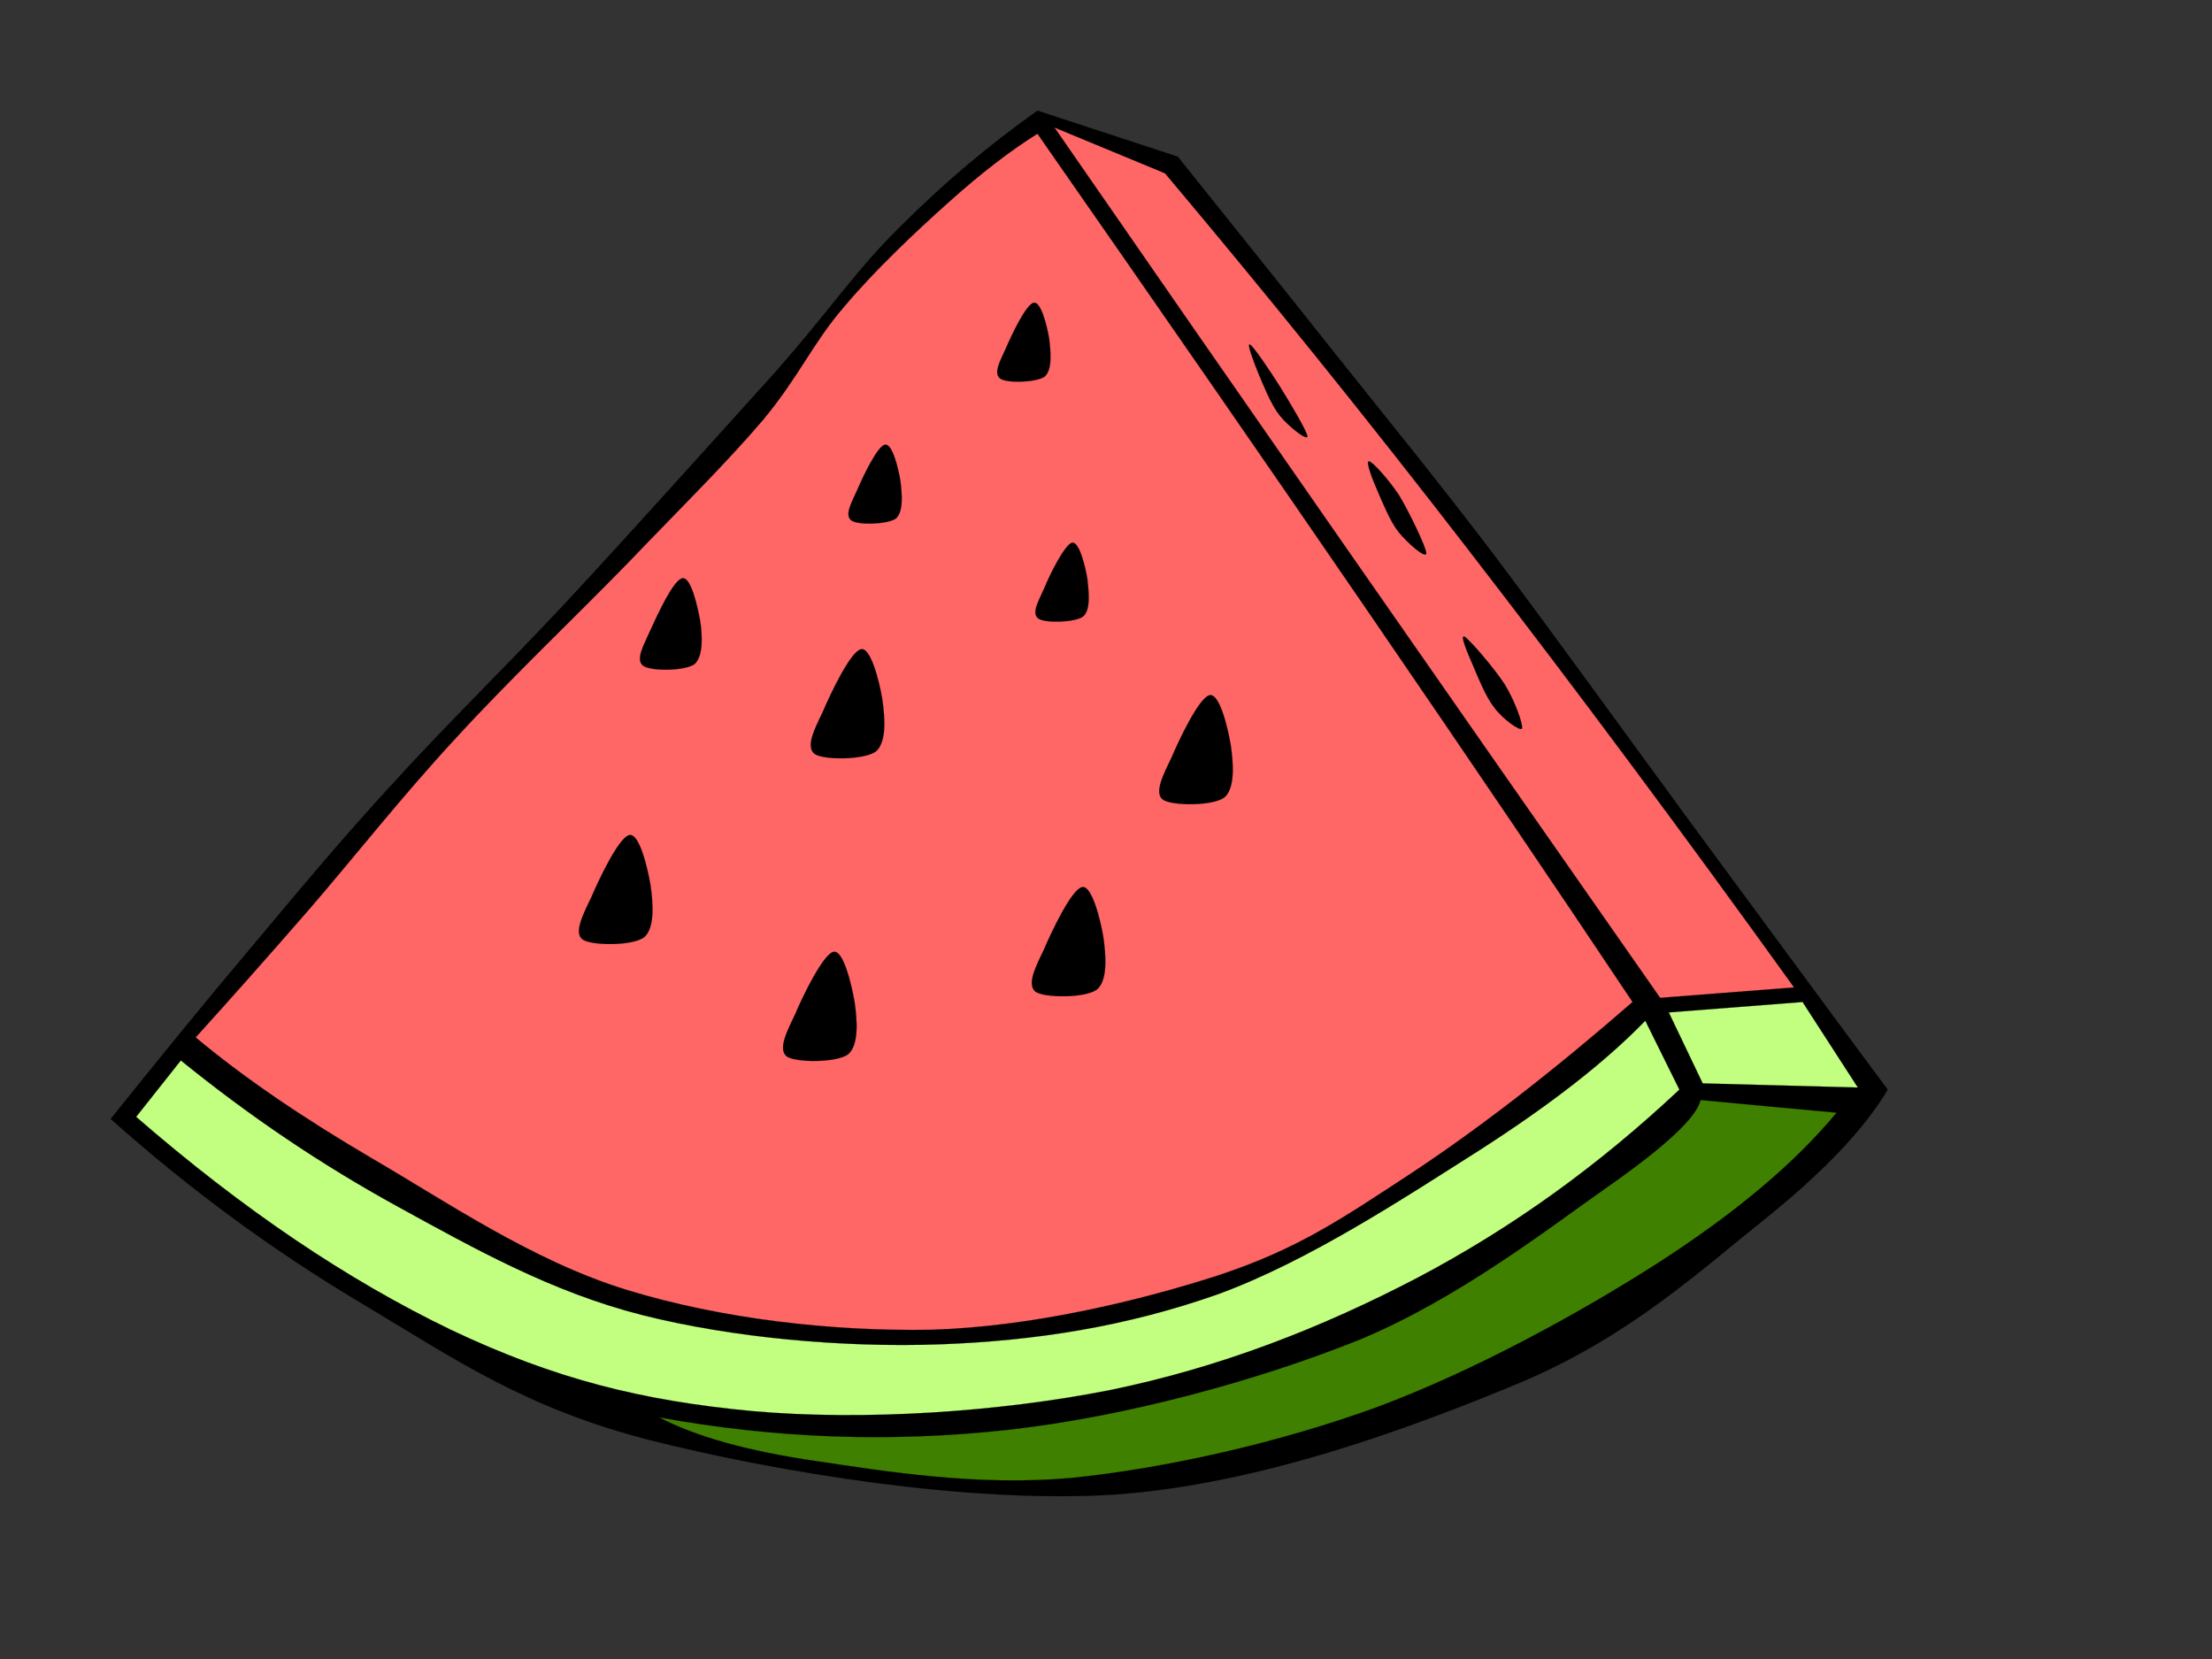 <?xml version="1.0"?><svg width="640" height="480" xmlns="http://www.w3.org/2000/svg">
 <rect width="100%" height="100%" fill="#333333" stroke="none"/>
 <title>watermelon</title>
 <g>
  <title>Layer 1</title>
  <switch>
   <g>
    <g id="Layer_1">
     <g>
      <path stroke-width="0.036" stroke-miterlimit="10" stroke="#000000" fill-rule="evenodd" d="m300.166,32.02c-14.113,10.012 -27.186,20.996 -39.978,33.835c-12.838,12.653 -19.965,23.824 -36.297,42.271c-16.709,18.493 -42.857,47.647 -61.501,67.624c-18.502,19.652 -33.606,34.299 -48.569,50.753c-15.104,16.361 -27.565,31.426 -41.205,47.692c-13.83,16.363 -26.998,32.585 -40.592,49.548c22.939,20.441 46.917,38.099 73.207,53.72c26.196,15.619 46.445,29.894 82.977,39.258c36.533,9.176 91.615,18.354 134.095,15.711c42.244,-2.92 86.469,-19.466 118.093,-32.63c31.294,-13.347 51.731,-32.353 69.478,-46.487c17.747,-14.183 29.547,-26.697 36.298,-38.054c-18.976,-25.494 -37.477,-50.798 -56.593,-76.661c-19.116,-26.05 -39.884,-54.879 -57.208,-77.915c-17.51,-23.036 -31.387,-39.907 -46.728,-59.188c-15.433,-19.467 -30.161,-37.775 -44.887,-56.176c-13.498,-4.402 -27.044,-8.851 -40.591,-13.301z" clip-rule="evenodd"/>
      <path stroke-width="0.036" stroke-miterlimit="10" stroke="#000000" fill-rule="evenodd" fill="#FF6666" d="m300.166,38.694c-7.93,4.959 -16.471,11.541 -25.817,19.93c-9.44,8.436 -21.193,19.513 -30.161,30.174c-9.015,10.429 -12.98,20.116 -23.364,32.63c-10.667,12.561 -24.449,26.095 -39.365,41.668c-15.198,15.62 -34.22,33.65 -49.796,50.706c-15.576,16.825 -29.783,34.948 -42.433,49.546c-12.651,14.555 -23.271,26.467 -32.616,36.802c13.405,11.218 30.066,22.713 51.07,35.042c21.004,12.189 46.445,29.71 73.773,38.052c27.282,8.343 58.953,12.005 87.933,11.497c28.698,-0.834 59.519,-8.158 83.025,-15.714c23.317,-7.74 35.73,-16.36 55.979,-29.617c20.153,-13.347 41.11,-29.617 63.954,-49.5c-21.994,-32.955 -46.728,-69.478 -75.661,-111.703c-29.025,-42.365 -60.602,-87.973 -96.522,-139.514z" clip-rule="evenodd"/>
      <path stroke-width="0.036" stroke-miterlimit="10" stroke="#000000" fill-rule="evenodd" fill="#FF6666" d="m305.075,36.887l32.002,13.256c28.933,34.391 57.961,70.266 88.547,109.941c30.633,39.675 61.124,80.647 93.456,125.606l-38.752,3.015c-31.766,-45.469 -61.547,-88.112 -91.001,-130.429c-29.451,-42.317 -57.111,-82.131 -84.25,-121.39z" clip-rule="evenodd"/>
      <path stroke-width="0.036" stroke-miterlimit="10" stroke="#000000" fill-rule="evenodd" fill="#C2FF80" d="m521.535,289.909l-38.705,3.013l9.818,20.532l44.886,1.205l-15.998,-24.749z" clip-rule="evenodd"/>
      <path stroke-width="0.036" stroke-miterlimit="10" stroke="#000000" fill-rule="evenodd" fill="#408000" d="m492.035,318.274c-1.18,4.959 -9.865,13.165 -26.432,24.797c-16.803,11.728 -43.377,32.63 -72.593,44.682c-29.453,11.772 -67.401,22.154 -101.48,25.956c-34.078,3.707 -67.024,2.502 -100.819,-3.617c10.526,5.514 25.441,9.735 45.501,12.653c19.966,2.968 46.445,7.323 73.773,4.865c27.283,-2.781 59.944,-10.104 88.547,-20.532c28.509,-10.662 58.717,-27.301 81.184,-41.67c22.231,-14.366 39.223,-28.504 51.684,-43.476c-13.123,-1.202 -26.243,-2.408 -39.365,-3.66z" clip-rule="evenodd"/>
      <path stroke-width="0.036" stroke-miterlimit="10" stroke="#000000" fill-rule="evenodd" fill="#C2FF80" d="m476.034,295.331l9.863,19.93c-23.27,21.832 -48.001,39.769 -75.661,54.369c-27.754,14.507 -56.923,25.956 -89.16,32.582c-32.426,6.398 -71.366,8.899 -103.32,6.073c-32.19,-3.013 -57.301,-9.316 -87.32,-23.544c-29.972,-14.461 -59.897,-34.578 -91.049,-61.601l12.933,-16.315c19.73,15.991 40.214,29.897 62.729,42.271c22.326,12.236 44.368,24.658 70.705,31.38c26.338,6.628 58.009,9.455 86.093,8.482c27.944,-1.021 54.185,-5.19 80.57,-14.507c26.337,-9.596 54.657,-28.367 75.661,-41.67c20.768,-13.347 36.391,-25.539 47.956,-37.45z" clip-rule="evenodd"/>
      <path stroke-width="0.036" stroke-miterlimit="10" stroke="#000000" fill-rule="evenodd" d="m249.096,187.847c-3.021,0.649 -8.826,12.885 -11.045,18.123c-2.454,5.098 -4.909,9.965 -2.454,12.097c2.502,1.9 14.396,1.854 17.842,-0.649c3.21,-2.827 2.549,-10.058 1.841,-15.064c-0.802,-5.006 -3.35,-15.203 -6.183,-14.507z" clip-rule="evenodd"/>
      <path stroke-width="0.036" stroke-miterlimit="10" stroke="#000000" fill-rule="evenodd" d="m364.122,108.126c1.463,3.43 3.634,8.945 6.136,12.097c2.361,2.966 7.884,7.416 8.024,6.025c-0.14,-1.53 -5.239,-10.058 -8.024,-14.507c-2.878,-4.589 -7.505,-11.402 -8.59,-12.051c-1.038,-0.556 0.991,4.82 2.454,8.436z" clip-rule="evenodd"/>
      <path stroke-width="0.036" stroke-miterlimit="10" stroke="#000000" fill-rule="evenodd" d="m398.531,141.961c1.416,3.291 3.729,9.038 6.183,12.051c2.407,2.966 7.788,7.787 7.977,6.072c-0.189,-2.039 -5.145,-12.329 -7.977,-16.918c-2.974,-4.45 -7.552,-9.594 -8.638,-9.687c-0.99,-0.185 0.851,4.913 2.454,8.482z" clip-rule="evenodd"/>
      <path stroke-width="0.036" stroke-miterlimit="10" stroke="#000000" fill-rule="evenodd" d="m426.237,192.668c1.463,3.43 3.634,8.945 6.136,12.097c2.267,3.105 7.41,6.906 7.977,6.025c0.378,-1.251 -2.17,-8.204 -4.907,-12.653c-2.926,-4.589 -10.148,-12.978 -11.66,-13.905c-1.556,-0.881 0.898,4.913 2.454,8.436z" clip-rule="evenodd"/>
      <path stroke-width="0.036" stroke-miterlimit="10" stroke="#000000" fill-rule="evenodd" d="m349.964,201.15c-3.021,0.649 -8.826,12.885 -11.045,18.123c-2.407,4.959 -5.003,10.104 -2.502,12.051c2.502,1.854 14.395,1.947 17.842,-0.603c3.208,-2.781 2.548,-10.151 1.84,-15.11c-0.848,-5.052 -3.256,-15.11 -6.135,-14.461z" clip-rule="evenodd"/>
      <path stroke-width="0.036" stroke-miterlimit="10" stroke="#000000" fill-rule="evenodd" d="m313.052,256.676c-3.021,0.649 -8.825,12.885 -11.045,18.123c-2.454,5.097 -4.909,9.965 -2.454,12.097c2.502,1.853 14.396,1.947 17.841,-0.604c3.21,-2.781 2.548,-10.152 1.84,-15.11c-0.8,-5.003 -3.35,-15.2 -6.182,-14.506z" clip-rule="evenodd"/>
      <path stroke-width="0.036" stroke-miterlimit="10" stroke="#000000" fill-rule="evenodd" d="m182.072,241.614c-3.021,0.649 -8.826,12.885 -11.045,18.123c-2.407,4.959 -5.003,10.104 -2.502,12.05c2.502,1.853 14.396,1.947 17.842,-0.604c3.21,-2.781 2.549,-10.149 1.841,-15.11c-0.85,-5.052 -3.255,-15.107 -6.136,-14.458z" clip-rule="evenodd"/>
      <path stroke-width="0.036" stroke-miterlimit="10" stroke="#000000" fill-rule="evenodd" d="m197.412,167.314c-2.643,0.51 -7.269,10.753 -9.298,15.156c-1.841,4.171 -4.342,8.389 -2.03,10.151c2.124,1.622 12.13,1.576 14.915,-0.51c2.549,-2.364 2.218,-8.482 1.558,-12.653c-0.802,-4.264 -2.689,-12.653 -5.145,-12.144z" clip-rule="evenodd"/>
      <path stroke-width="0.036" stroke-miterlimit="10" stroke="#000000" fill-rule="evenodd" d="m256.035,128.659c-2.218,0.464 -6.419,9.363 -8.024,13.117c-1.652,3.662 -3.682,7.184 -1.746,8.76c1.841,1.483 10.384,1.205 12.886,-0.464c2.36,-1.993 1.794,-7.37 1.369,-10.938c-0.612,-3.708 -2.36,-10.892 -4.484,-10.475z" clip-rule="evenodd"/>
      <path stroke-width="0.036" stroke-miterlimit="10" stroke="#000000" fill-rule="evenodd" d="m299.082,87.593c-2.218,0.464 -6.419,9.363 -8.024,13.117c-1.652,3.662 -3.682,7.184 -1.748,8.76c1.841,1.483 10.384,1.205 12.887,-0.463c2.36,-1.993 1.792,-7.37 1.369,-10.939c-0.615,-3.708 -2.361,-10.892 -4.484,-10.475z" clip-rule="evenodd"/>
      <path stroke-width="0.036" stroke-miterlimit="10" stroke="#000000" fill-rule="evenodd" d="m310.174,157.025c-2.077,0.464 -6.515,9.363 -8.024,13.117c-1.606,3.662 -3.776,7.184 -1.794,8.76c1.794,1.483 10.526,1.205 12.933,-0.464c2.407,-1.9 1.699,-7.37 1.322,-10.892c-0.568,-3.662 -2.407,-10.985 -4.437,-10.521z" clip-rule="evenodd"/>
      <path stroke-width="0.036" stroke-miterlimit="10" stroke="#000000" fill-rule="evenodd" d="m241.119,275.403c-2.926,0.649 -8.921,12.885 -11.092,18.12c-2.454,5.1 -4.909,9.965 -2.454,12.097c2.502,1.853 14.396,1.947 17.842,-0.601c3.21,-2.781 2.549,-10.152 1.841,-15.11c-0.848,-5.006 -3.257,-15.203 -6.136,-14.506z" clip-rule="evenodd"/>
     </g>
    </g>
   </g>
  </switch>
 </g>
</svg>